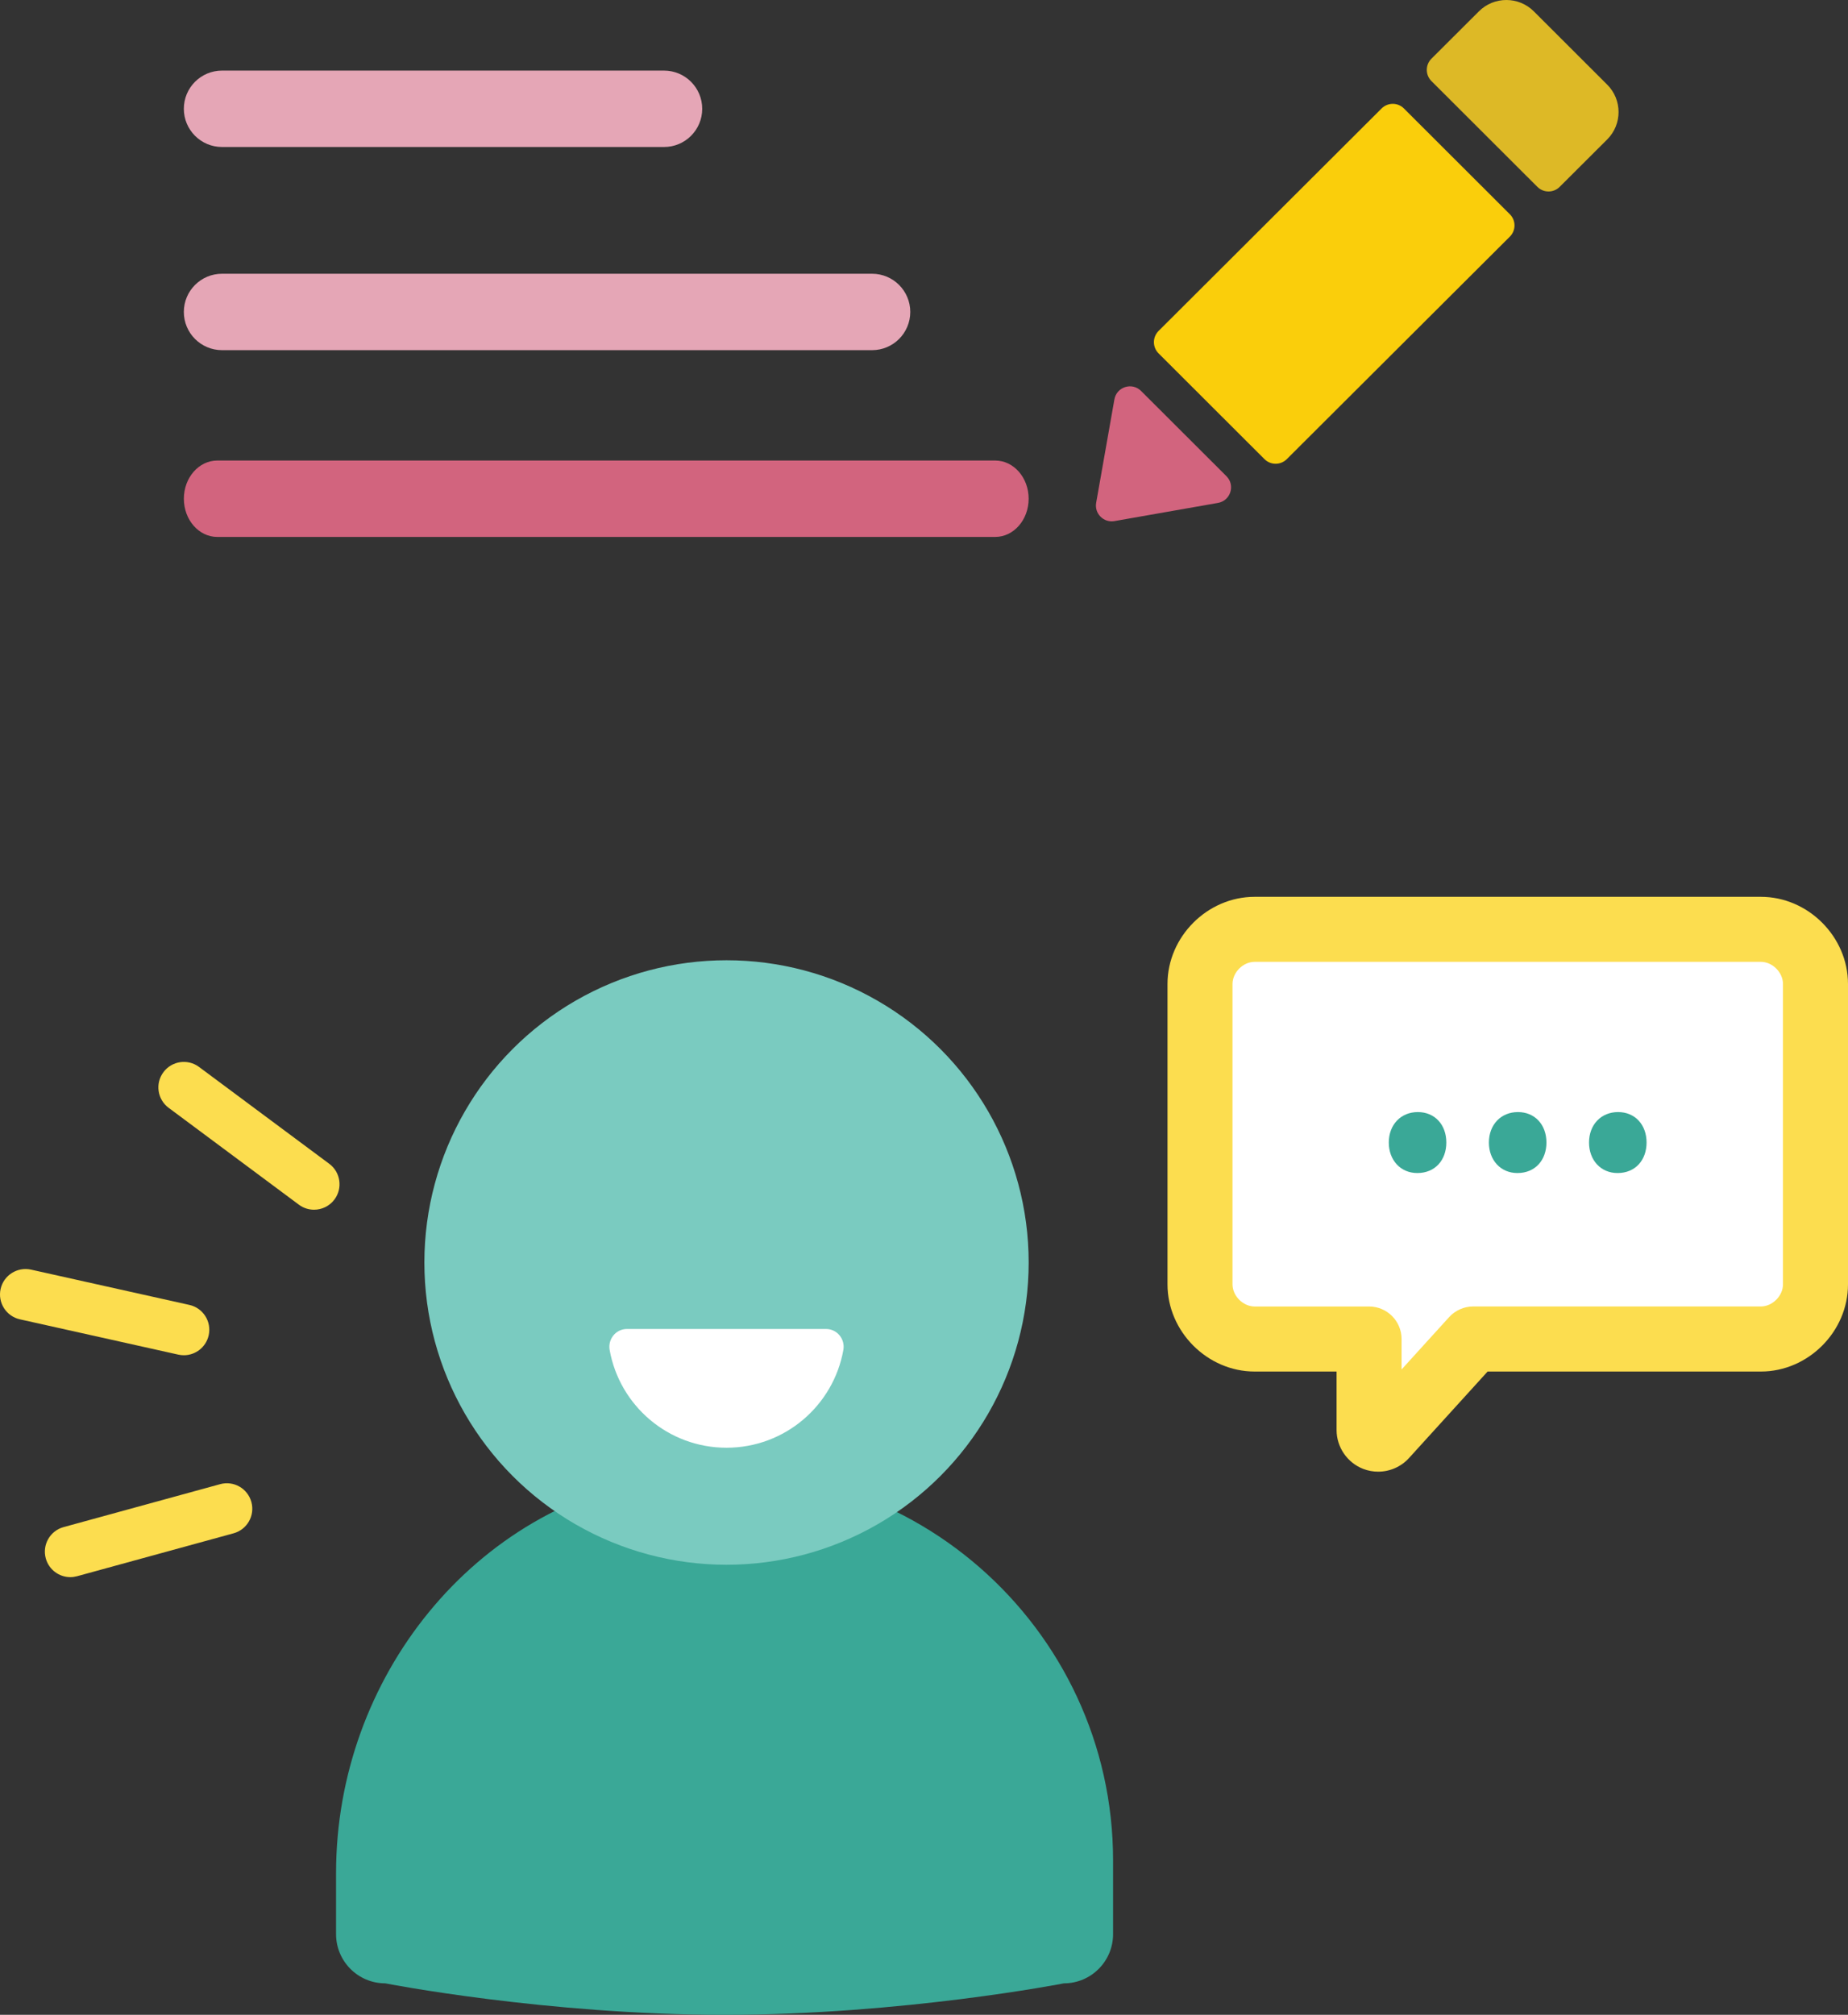 <?xml version="1.0" encoding="utf-8"?>
<!-- Generator: Adobe Illustrator 21.0.0, SVG Export Plug-In . SVG Version: 6.00 Build 0)  -->
<svg version="1.1" id="Layer_1" xmlns="http://www.w3.org/2000/svg" xmlns:xlink="http://www.w3.org/1999/xlink" x="0px" y="0px"
	 viewBox="0 0 72.587 79.113" style="enable-background:new 0 0 72.587 79.113;" xml:space="preserve">
<rect x="0" y="0" width="72.587" height="79.113" fill="#333333" stroke="none"/>
<style type="text/css">
	.st0{fill:#DDB926;}
	.st1{fill:#FACE0B;}
	.st2{fill:#D2647E;}
	.st3{fill:#E5A6B6;}
	.st4{fill:#3AA897;}
	.st5{fill:#7ACBC0;}
	.st6{fill:#FFFFFF;}
	.st7{fill:#FCDD4F;}
</style>
<g>
	<g id="XMLID_2582_">
		<path id="XMLID_2626_" class="st0" d="M63.129,3.324l-2.881-2.877C59.95,0.149,59.559,0,59.168,0s-0.782,0.148-1.079,0.446
			l-1.864,1.859c-0.243,0.242-0.243,0.636,0,0.878l4.161,4.154c0.242,0.242,0.634,0.242,0.876,0l1.866-1.861
			C63.724,4.882,63.724,3.917,63.129,3.324z"/>
		<path id="XMLID_2625_" class="st1" d="M45.506,13.874l4.161,4.154c0.242,0.242,0.634,0.242,0.877,0l8.761-8.737
			c0.243-0.242,0.243-0.636,0-0.878l-4.161-4.154c-0.242-0.242-0.634-0.242-0.877,0l-8.761,8.737
			C45.264,13.238,45.264,13.632,45.506,13.874z"/>
		<path id="XMLID_2597_" class="st2" d="M43.772,15.683l-0.716,4.059c-0.075,0.424,0.294,0.793,0.718,0.719l4.067-0.714
			c0.495-0.087,0.687-0.695,0.331-1.05l-3.352-3.346C44.466,14.997,43.859,15.189,43.772,15.683z"/>
	</g>
	<path id="XMLID_2647_" class="st3" d="M26.082,5.772H8.721c-0.828,0-1.5-0.671-1.5-1.5s0.672-1.5,1.5-1.5h17.361
		c0.828,0,1.5,0.671,1.5,1.5S26.911,5.772,26.082,5.772z"/>
	<path id="XMLID_2654_" class="st3" d="M34.254,13.749H8.721c-0.828,0-1.5-0.671-1.5-1.5s0.672-1.5,1.5-1.5h25.533
		c0.828,0,1.5,0.671,1.5,1.5S35.082,13.749,34.254,13.749z"/>
	<path id="XMLID_2662_" class="st2" d="M39.09,21.083H8.536c-0.726,0-1.314-0.671-1.314-1.5s0.589-1.5,1.314-1.5H39.09
		c0.726,0,1.314,0.671,1.314,1.5S39.815,21.083,39.09,21.083z"/>
	<path id="XMLID_1908_" class="st4" d="M41.788,77.877c0,0-6.322,1.236-13.328,1.236s-13.328-1.236-13.328-1.236
		c-1.067,0-1.932-0.865-1.932-1.932v-2.406c0-7.637,5.402-14.47,12.958-15.582c9.431-1.387,17.562,5.92,17.562,15.09v2.898
		C43.72,77.011,42.855,77.877,41.788,77.877z"/>
	<circle id="XMLID_1904_" class="st5" cx="28.537" cy="49.573" r="11.868"/>
	<path id="XMLID_1902_" class="st6" d="M32.448,52.183c0.433,0,0.754,0.398,0.678,0.824c-0.389,2.182-2.296,3.839-4.59,3.839
		s-4.201-1.657-4.59-3.839c-0.076-0.426,0.246-0.824,0.678-0.824H32.448z"/>
	<path id="XMLID_156_" class="st6" d="M49.575,37.473c-0.739,0-1.387,0.648-1.387,1.387v11.446c0,0.739,0.648,1.387,1.387,1.387
		h4.362c0.383,0,0.694,0.311,0.694,0.694v2.571l2.762-3.038c0.131-0.145,0.318-0.227,0.513-0.227H68.87
		c0.739,0,1.387-0.648,1.387-1.387V38.861c0-0.739-0.648-1.387-1.387-1.387L49.575,37.473L49.575,37.473z"/>
	<path id="XMLID_390_" class="st7" d="M54.133,57.786c-0.2,0-0.396-0.036-0.585-0.108c-0.629-0.242-1.049-0.855-1.049-1.526v-2.298
		H49.28c-1.855,0-3.422-1.567-3.422-3.422V38.635c0-1.855,1.567-3.421,3.422-3.421h19.885c1.855,0,3.422,1.567,3.422,3.421v11.797
		c0,1.855-1.567,3.422-3.422,3.422H58.431l-3.088,3.398C55.034,57.591,54.594,57.786,54.133,57.786z M49.28,37.767
		c-0.454,0-0.868,0.414-0.868,0.868v11.797c0,0.454,0.414,0.868,0.868,0.868h4.495c0.705,0,1.277,0.573,1.277,1.277v1.196
		l1.868-2.056c0.244-0.266,0.587-0.418,0.945-0.418h11.3c0.454,0,0.868-0.414,0.868-0.868V38.635c0-0.454-0.414-0.868-0.868-0.868
		H49.28z"/>
	<g>
		<g>
			<path class="st4" d="M54.55,44.863c0-0.703,0.475-1.197,1.14-1.197s1.12,0.494,1.12,1.197c0,0.684-0.437,1.197-1.14,1.197
				C55.005,46.06,54.55,45.547,54.55,44.863z"/>
			<path class="st4" d="M58.482,44.863c0-0.703,0.475-1.197,1.14-1.197s1.12,0.494,1.12,1.197c0,0.684-0.437,1.197-1.14,1.197
				C58.937,46.06,58.482,45.547,58.482,44.863z"/>
			<path class="st4" d="M62.415,44.863c0-0.703,0.475-1.197,1.14-1.197s1.12,0.494,1.12,1.197c0,0.684-0.437,1.197-1.14,1.197
				C62.87,46.06,62.415,45.547,62.415,44.863z"/>
		</g>
	</g>
	<path class="st7" d="M12.335,47.5c-0.207,0-0.417-0.064-0.596-0.198l-5.115-3.803C6.181,43.17,6.089,42.543,6.419,42.1
		c0.329-0.443,0.955-0.536,1.399-0.206l5.115,3.803c0.443,0.329,0.535,0.956,0.206,1.399C12.942,47.361,12.64,47.5,12.335,47.5z"/>
	<path class="st7" d="M2.762,61.927c-0.439,0-0.842-0.292-0.964-0.736c-0.146-0.533,0.167-1.083,0.7-1.229l6.147-1.685
		c0.532-0.148,1.083,0.167,1.229,0.7s-0.167,1.083-0.7,1.229l-6.147,1.685C2.938,61.915,2.849,61.927,2.762,61.927z"/>
	<path class="st7" d="M7.222,53.214c-0.072,0-0.145-0.008-0.218-0.024l-6.221-1.386c-0.539-0.12-0.879-0.654-0.759-1.193
		c0.121-0.539,0.657-0.876,1.193-0.759l6.221,1.386c0.539,0.12,0.879,0.654,0.759,1.193C8.093,52.897,7.68,53.214,7.222,53.214z"/>
</g>
</svg>

